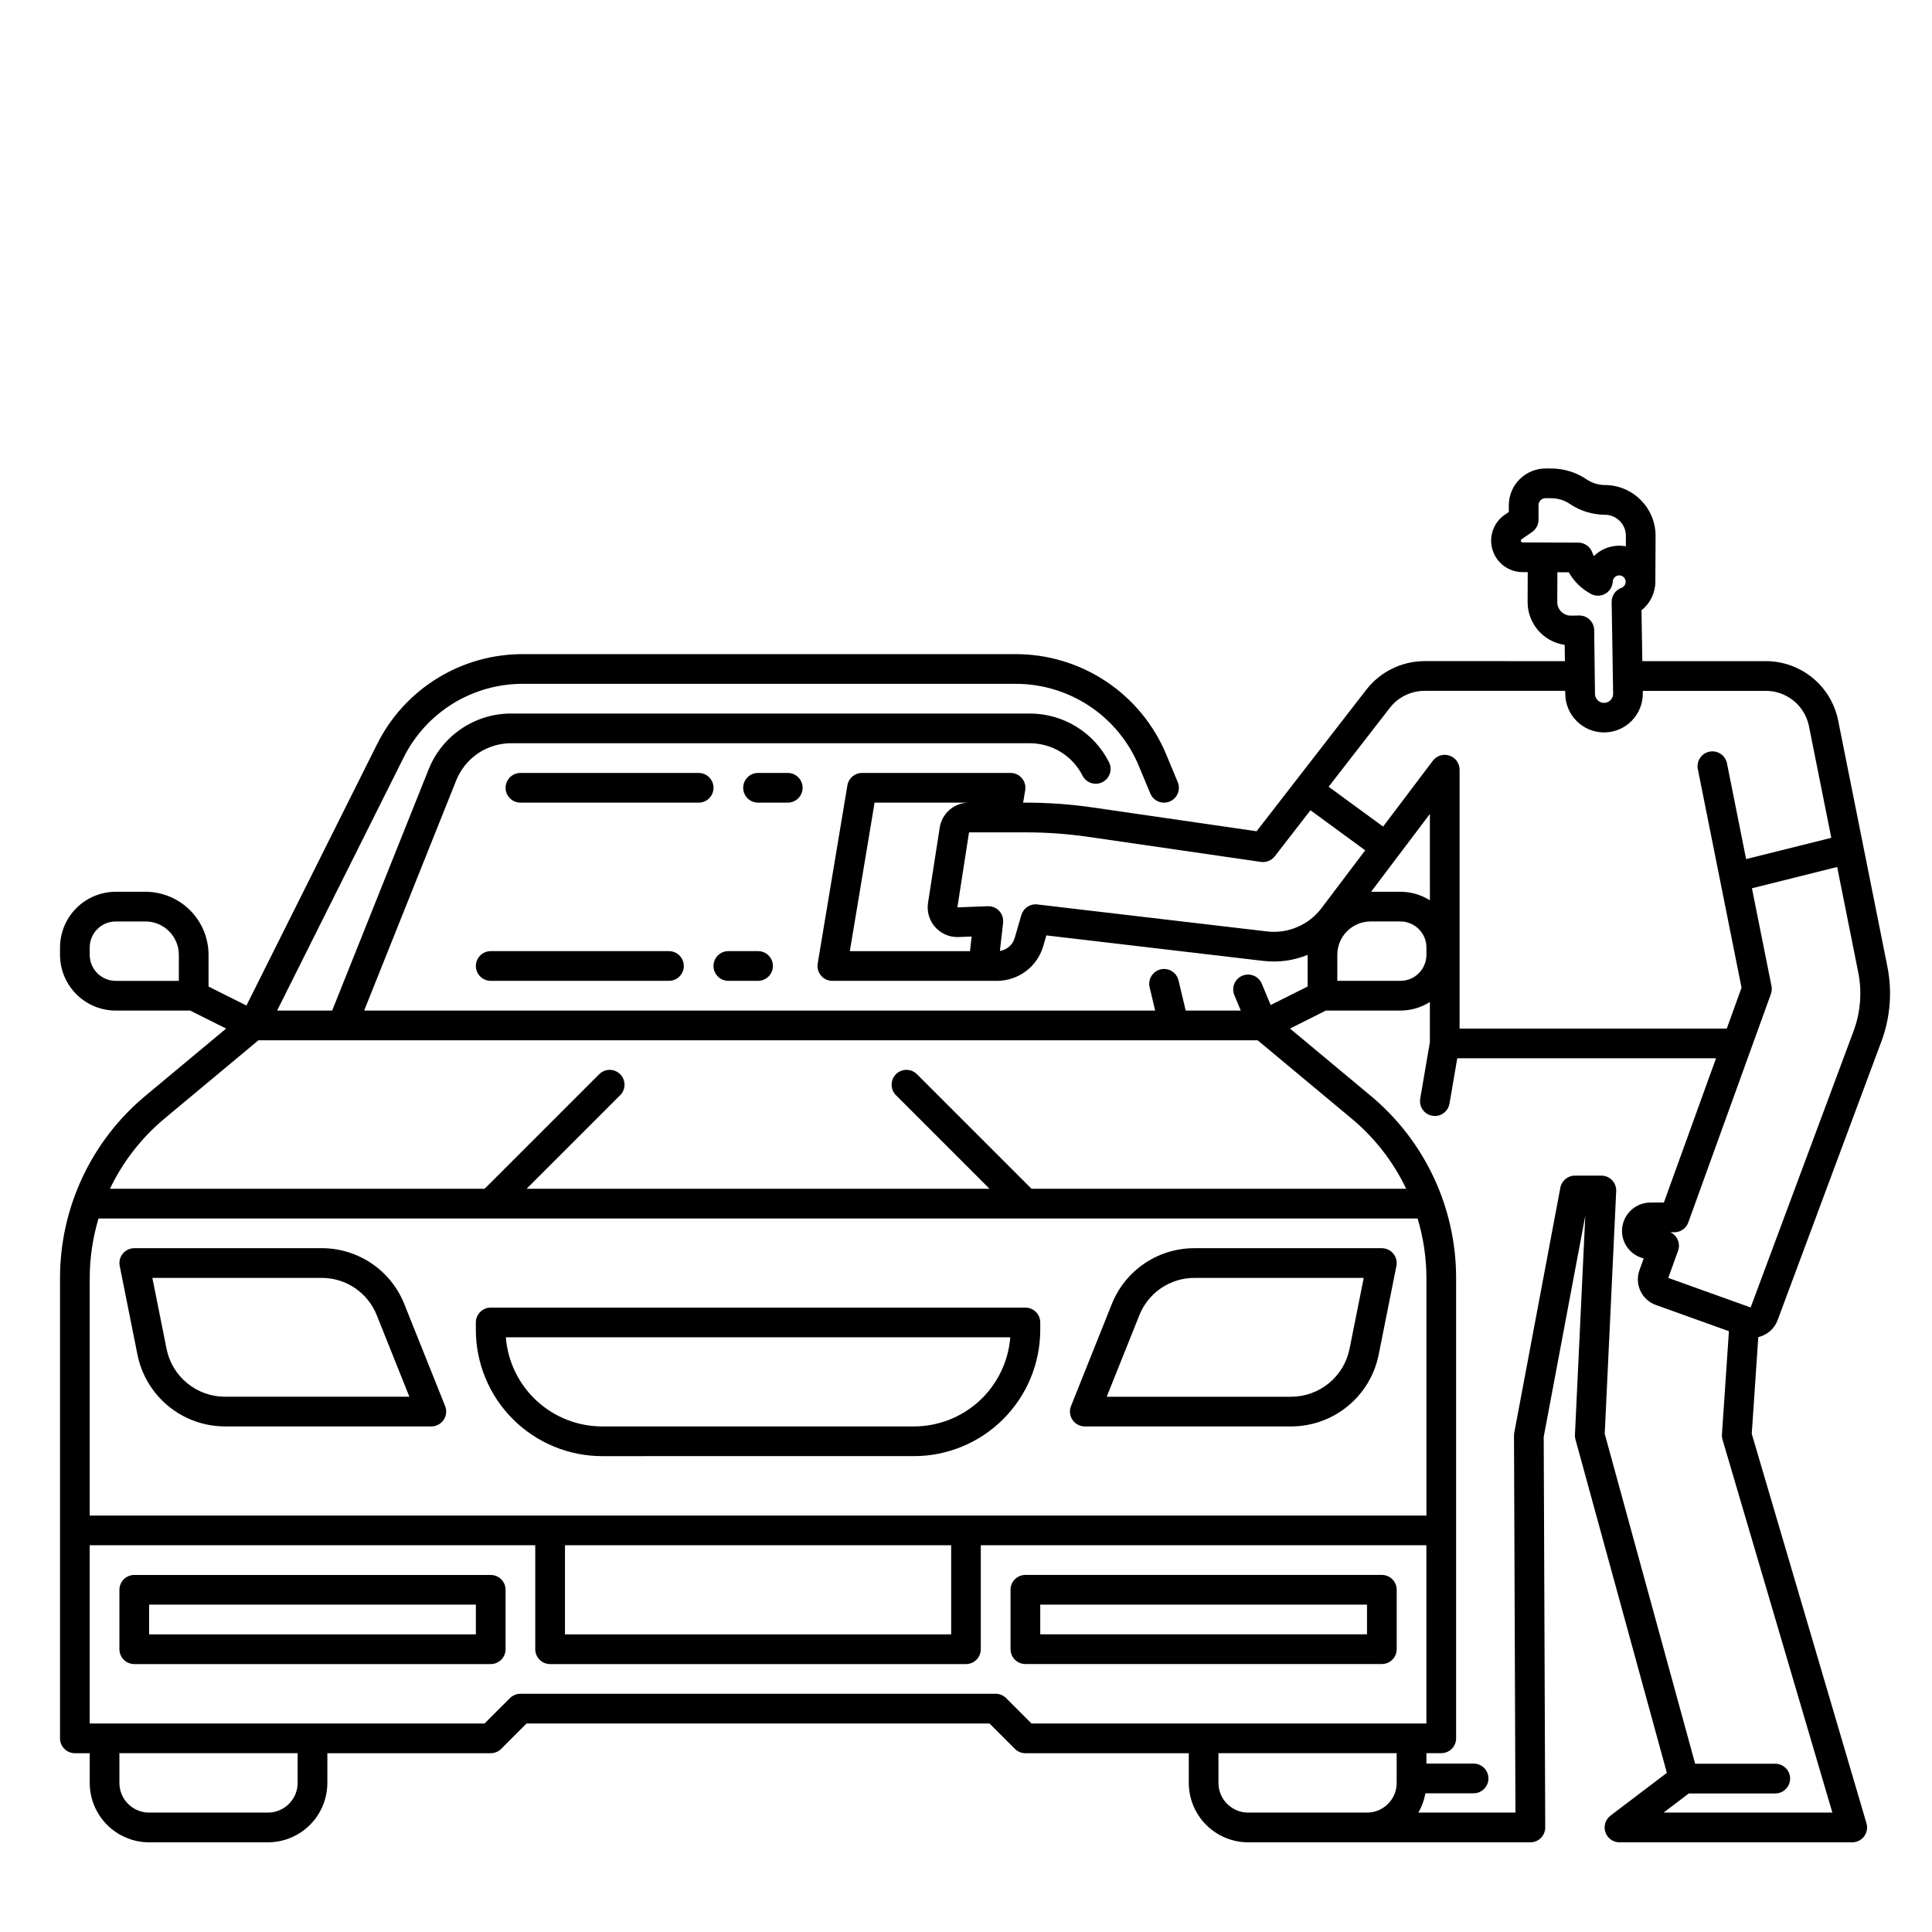 <?xml version="1.0" encoding="UTF-8"?>
<!-- Uploaded to: SVG Repo, www.svgrepo.com, Generator: SVG Repo Mixer Tools -->
<svg fill="#000000" width="800px" height="800px" version="1.1" viewBox="144 144 512 512" xmlns="http://www.w3.org/2000/svg">
 <g>
  <path d="m386.22 529.89c8.871-0.008 17.375-3.539 23.645-9.809 6.273-6.273 9.801-14.777 9.812-23.648v-1.969c0-1.043-0.414-2.043-1.152-2.781-0.738-0.738-1.742-1.152-2.785-1.152h-141.7c-2.176 0-3.938 1.762-3.938 3.934v1.969c0.012 8.871 3.539 17.375 9.812 23.648 6.269 6.269 14.773 9.801 23.645 9.809zm-108.17-31.488h133.68c-0.504 6.422-3.41 12.418-8.133 16.797-4.727 4.375-10.93 6.809-17.371 6.82h-82.656c-6.445-0.008-12.648-2.441-17.375-6.82-4.731-4.375-7.637-10.371-8.141-16.797z"/>
  <path d="m251.16 489.63c-1.738-4.391-4.762-8.156-8.676-10.805-3.91-2.648-8.527-4.055-13.25-4.043h-49.648c-1.18 0-2.297 0.531-3.043 1.441-0.75 0.914-1.047 2.113-0.816 3.266l4.707 23.539v0.004c1.082 5.344 3.977 10.156 8.195 13.613 4.219 3.461 9.504 5.356 14.957 5.371h54.719c1.309 0 2.527-0.648 3.262-1.73 0.73-1.082 0.879-2.457 0.395-3.668zm-47.574 24.516c-3.637-0.008-7.16-1.273-9.973-3.578-2.812-2.305-4.746-5.512-5.465-9.078l-3.769-18.832h44.855c3.148-0.012 6.227 0.926 8.832 2.691 2.609 1.766 4.625 4.277 5.785 7.207l8.637 21.59z"/>
  <path d="m431.49 522.02h54.711-0.004c5.457-0.012 10.742-1.91 14.961-5.367 4.223-3.461 7.117-8.27 8.199-13.617l4.707-23.539v-0.004c0.23-1.152-0.066-2.352-0.816-3.262-0.746-0.914-1.859-1.441-3.039-1.445h-49.656c-4.723-0.016-9.344 1.395-13.254 4.043-3.91 2.648-6.934 6.414-8.676 10.805l-10.793 26.988c-0.488 1.215-0.34 2.59 0.395 3.672 0.734 1.082 1.957 1.727 3.266 1.727zm14.449-29.465c1.156-2.926 3.172-5.434 5.781-7.199 2.606-1.766 5.684-2.707 8.832-2.695h44.852l-3.766 18.832h-0.004c-0.719 3.562-2.648 6.769-5.461 9.074-2.816 2.309-6.336 3.57-9.977 3.582h-48.902z"/>
  <path d="m274.05 561.38h-94.465c-2.176 0-3.938 1.762-3.938 3.938v15.742c0 1.043 0.414 2.047 1.152 2.785 0.738 0.738 1.742 1.152 2.785 1.152h94.465c1.043 0 2.043-0.414 2.781-1.152 0.738-0.738 1.152-1.742 1.152-2.785v-15.742c0-1.047-0.414-2.047-1.152-2.785-0.738-0.738-1.738-1.152-2.781-1.152zm-3.938 15.742h-86.594v-7.871h86.594z"/>
  <path d="m514.14 581.05v-15.742c0-1.047-0.418-2.047-1.156-2.785-0.738-0.738-1.738-1.152-2.781-1.152h-94.465c-2.172 0-3.938 1.762-3.938 3.938v15.742c0 1.043 0.418 2.047 1.156 2.785 0.738 0.738 1.738 1.152 2.781 1.152h94.465c1.043 0 2.043-0.414 2.781-1.152 0.738-0.738 1.156-1.742 1.156-2.785zm-7.871-3.938h-86.594v-7.871h86.594z"/>
  <path d="m631.12 334.88c-0.895-4.418-3.285-8.387-6.769-11.242-3.484-2.856-7.848-4.422-12.352-4.43h-32.766l-0.219-13.48c2.297-1.816 3.648-4.574 3.672-7.504v-0.031l0.059-12.211c-0.02-7.387-5.984-13.383-13.375-13.441-1.75 0-3.457-0.527-4.91-1.504-2.731-1.855-5.949-2.856-9.25-2.875l-1.59-0.012v0.004c-2.594-0.004-5.082 1.027-6.914 2.863-1.832 1.832-2.859 4.324-2.856 6.918v1.75l-1.066 0.73c-3.004 2.059-4.32 5.832-3.25 9.316 1.07 3.484 4.281 5.867 7.922 5.883h1.406l-0.031 7.879c-0.027 5.723 4.164 10.586 9.828 11.406l0.055 4.309-37.23-0.004c-6.008 0.023-11.668 2.797-15.363 7.531l-29.109 37.555-43.477-6.312c-5.848-0.844-11.75-1.27-17.656-1.27h-0.738l0.547-3.289v-0.004c0.191-1.137-0.129-2.305-0.879-3.188-0.746-0.883-1.844-1.391-3-1.391h-39.359c-1.922 0-3.566 1.391-3.883 3.289l-7.871 47.23c-0.191 1.141 0.133 2.309 0.879 3.191 0.75 0.883 1.848 1.391 3.004 1.391h43.691c5.633-0.027 10.586-3.746 12.184-9.148l0.84-2.898 57.57 6.766v-0.004c3.961 0.461 7.977-0.09 11.668-1.602v8.387l-9.797 4.898-2.352-5.648v0.004c-0.836-2.008-3.141-2.957-5.148-2.121-2.008 0.836-2.957 3.141-2.117 5.148l1.703 4.09h-14.602l-1.906-8.02-0.004 0.004c-0.512-2.106-2.625-3.398-4.734-2.898-2.106 0.504-3.41 2.609-2.922 4.719l1.477 6.199h-209.63l24.379-60.953c1.16-2.926 3.176-5.438 5.785-7.203s5.688-2.703 8.836-2.695h137.35c2.918-0.008 5.777 0.797 8.262 2.324 2.484 1.527 4.492 3.719 5.797 6.328 1.008 1.887 3.336 2.625 5.246 1.664 1.914-0.965 2.703-3.277 1.785-5.207-1.961-3.914-4.973-7.199-8.699-9.492-3.723-2.293-8.016-3.5-12.391-3.488h-137.35c-4.723-0.012-9.34 1.395-13.25 4.043-3.914 2.648-6.938 6.41-8.68 10.801l-25.547 63.875h-14.582l33.5-67.012v0.004c2.926-5.898 7.445-10.859 13.043-14.32 5.602-3.461 12.059-5.285 18.641-5.262h130.49c7-0.012 13.844 2.051 19.664 5.934 5.824 3.883 10.363 9.406 13.043 15.871l3.023 7.262c0.836 2.004 3.141 2.953 5.144 2.117 2.008-0.836 2.957-3.141 2.121-5.144l-3.023-7.262c-3.273-7.902-8.82-14.652-15.938-19.398-7.117-4.742-15.48-7.266-24.035-7.25h-130.49c-8.047-0.027-15.938 2.199-22.785 6.43-6.844 4.231-12.367 10.293-15.941 17.5l-34.59 69.191-10.043-5.027v-8.414 0.004c-0.004-4.43-1.77-8.68-4.902-11.812-3.133-3.129-7.379-4.891-11.809-4.894h-7.883c-3.918 0.004-7.672 1.562-10.438 4.332-2.769 2.769-4.324 6.523-4.328 10.438v1.949c0.004 3.914 1.562 7.668 4.328 10.434 2.769 2.769 6.519 4.328 10.438 4.332h19.723l9.531 4.766-21.367 17.805c-14.371 11.953-22.676 29.684-22.652 48.379v121.92c0 1.043 0.414 2.043 1.152 2.781 0.738 0.738 1.738 1.152 2.781 1.152h3.938v7.875c0.004 4.172 1.664 8.176 4.617 11.125 2.953 2.953 6.953 4.613 11.129 4.617h31.488c4.172-0.004 8.176-1.664 11.125-4.617 2.953-2.949 4.613-6.953 4.617-11.125v-7.871h43.297v-0.004c1.043 0 2.043-0.414 2.781-1.152l6.715-6.719h122.69l6.719 6.719c0.738 0.742 1.742 1.156 2.789 1.152h43.297v7.875c0.004 4.172 1.664 8.176 4.617 11.125 2.949 2.953 6.953 4.613 11.125 4.617h74.785c1.047 0 2.051-0.418 2.789-1.156 0.738-0.742 1.152-1.75 1.148-2.797l-0.402-103.51 11.02-58.613-2.746 58.074c-0.02 0.414 0.027 0.828 0.137 1.227l24.223 88.363-14.934 11.34h-0.004c-1.344 1.023-1.887 2.789-1.348 4.391 0.539 1.605 2.043 2.684 3.734 2.68h61.676c1.242 0 2.41-0.586 3.152-1.578 0.742-0.992 0.973-2.277 0.625-3.469l-30.402-103.21 1.73-25.633h0.004c2.34-0.535 4.258-2.211 5.106-4.457l27.512-73.891h0.004c2.359-6.336 2.91-13.203 1.586-19.836zm-83.617-47.133v-0.004c-0.129 0.004-0.25-0.047-0.34-0.141-0.086-0.09-0.133-0.215-0.129-0.34 0.008-0.145 0.082-0.281 0.203-0.359l2.777-1.906v-0.004c1.07-0.734 1.707-1.949 1.707-3.246v-3.844 0.004c-0.004-0.531 0.219-1.035 0.609-1.391 0.359-0.316 0.824-0.492 1.301-0.492l1.52 0.012c1.746 0.008 3.449 0.539 4.891 1.52 2.746 1.855 5.977 2.852 9.289 2.859 3.07 0.023 5.543 2.519 5.543 5.59l-0.012 2.773-0.004-0.004c-0.566-0.105-1.141-0.16-1.715-0.164-0.5 0-1 0.039-1.488 0.121-2 0.305-3.848 1.234-5.281 2.656-0.145-0.293-0.273-0.594-0.375-0.906-0.539-1.594-2.031-2.672-3.715-2.68zm10.234 18.34-0.004-0.004c-0.672-0.676-1.047-1.594-1.039-2.547l0.031-7.883 3.004 0.012c1.383 2.418 3.414 4.402 5.867 5.723 1.191 0.648 2.629 0.633 3.809-0.031 1.18-0.664 1.934-1.891 1.996-3.242 0.039-0.812 0.645-1.484 1.445-1.605 0.043-0.008 0.086-0.012 0.133-0.02 0.039-0.004 0.082-0.008 0.121-0.008h0.012c0.824 0.004 1.531 0.594 1.676 1.406 0.145 0.812-0.312 1.609-1.082 1.898-1.586 0.57-2.629 2.086-2.602 3.766l0.395 24.238c0.02 0.645-0.223 1.27-0.668 1.734-0.449 0.465-1.062 0.73-1.707 0.742-0.645 0.008-1.266-0.242-1.723-0.695-0.461-0.453-0.719-1.074-0.715-1.719l-0.207-16.855c-0.027-2.156-1.781-3.887-3.938-3.887-0.09 0-0.18 0-0.27 0.008-0.207 0.016-1.996 0.031-1.996 0.031-0.953-0.004-1.867-0.387-2.539-1.07zm-45.398 25.48-0.004-0.004c2.199-2.816 5.57-4.465 9.145-4.481h37.32l0.012 0.871c0.086 5.629 4.672 10.145 10.297 10.152h0.117c2.731-0.039 5.336-1.16 7.238-3.121 1.898-1.961 2.941-4.594 2.898-7.324l-0.012-0.574h32.641v-0.004c5.539 0.016 10.305 3.922 11.402 9.348l5.922 29.602-22.574 5.633-5.062-25.324c-0.195-1.035-0.793-1.953-1.664-2.543-0.875-0.59-1.945-0.809-2.981-0.602-1.031 0.207-1.941 0.82-2.519 1.699-0.578 0.883-0.777 1.957-0.555 2.988l11.57 57.875-3.918 10.836-70.801-0.004v-68.625 0.004c-0.004-1.691-1.082-3.195-2.688-3.731-1.602-0.539-3.371 0.008-4.391 1.355l-13.191 17.461-14.43-10.559zm-5.109 56.629h7.883c3.812 0 6.902 3.09 6.906 6.898v1.949c-0.008 3.809-3.094 6.894-6.906 6.894h-16.711v-6.91c0.004-4.875 3.953-8.824 8.828-8.832zm7.883-7.871h-7.758l15.578-20.617 0.004 22.879c-2.344-1.477-5.055-2.262-7.824-2.262zm-139.34-23.617h25.027c-3.887-0.02-7.199 2.82-7.773 6.664l-3.09 19.887c-0.359 2.324 0.34 4.688 1.902 6.441 1.566 1.754 3.832 2.715 6.18 2.625l3.473-0.133-0.438 3.875h-31.84zm104.01 34.133-60.879-7.152 0.004-0.004c-1.91-0.219-3.703 0.969-4.238 2.812l-1.77 6.094h-0.004c-0.531 1.801-2.055 3.137-3.91 3.422l0.848-7.484h-0.004c0.129-1.141-0.246-2.277-1.023-3.121-0.781-0.84-1.891-1.297-3.035-1.254l-8.055 0.309 3.086-19.875h15.074v-0.004c5.531 0.004 11.055 0.398 16.527 1.191l45.746 6.641c1.402 0.199 2.805-0.367 3.676-1.484l9.461-12.207 14.508 10.617-11.609 15.363c-3.379 4.445-8.852 6.777-14.402 6.137zm-288.39 13.098h-16.723c-3.809-0.008-6.891-3.09-6.894-6.894v-1.949c0.004-3.805 3.086-6.894 6.894-6.898h7.883c4.879 0 8.836 3.957 8.84 8.836zm-3.789 36.488 24.887-20.742h264.8l24.895 20.746v-0.004c6.113 5.09 11.047 11.441 14.473 18.617h-99.285l-30.336-30.336c-0.734-0.75-1.742-1.176-2.793-1.184-1.051-0.008-2.062 0.41-2.805 1.152-0.746 0.742-1.16 1.754-1.152 2.805 0.004 1.051 0.43 2.059 1.184 2.793l24.77 24.77h-122.69l24.77-24.77c0.75-0.734 1.176-1.742 1.184-2.793 0.004-1.051-0.41-2.062-1.152-2.805-0.746-0.742-1.754-1.16-2.805-1.152-1.055 0.008-2.059 0.434-2.793 1.184l-30.336 30.336h-99.285c3.426-7.176 8.359-13.527 14.469-18.613zm-19.828 42.332c0.004-5.367 0.789-10.703 2.332-15.844h349.57c1.547 5.141 2.336 10.477 2.34 15.844v62.879h-354.24zm125.95 70.75h102.34v23.617l-102.34-0.004zm-70.848 62.977c-0.004 4.344-3.527 7.867-7.871 7.871h-31.488c-4.348-0.004-7.867-3.527-7.875-7.871v-7.871l47.234-0.004zm187.77-22.461v-0.004c-0.738-0.738-1.738-1.152-2.781-1.152h-125.95c-1.043 0-2.047 0.414-2.785 1.152l-6.723 6.719h-104.64v-47.23h118.08v27.551c0 1.043 0.414 2.047 1.152 2.785 0.738 0.738 1.738 1.152 2.781 1.152h110.21c1.043 0 2.043-0.414 2.781-1.152 0.738-0.738 1.152-1.742 1.152-2.785v-27.551h118.08v47.23h-104.65zm64.129 30.332c-4.344-0.004-7.867-3.527-7.871-7.871v-7.871h47.23v7.871h0.004c-0.008 4.344-3.527 7.867-7.875 7.871zm154.82 0h-44.73l6.68-5.074h22.914c2.172 0 3.934-1.762 3.934-3.938 0-2.172-1.762-3.934-3.934-3.934h-21.227l-23.965-87.438 3.039-64.301c0.051-1.078-0.344-2.125-1.086-2.906-0.746-0.777-1.773-1.219-2.852-1.215h-6.996c-1.895 0-3.519 1.348-3.867 3.207l-12.211 64.922v0.004c-0.047 0.242-0.07 0.492-0.07 0.742l0.383 99.93h-25.73c0.918-1.582 1.551-3.316 1.871-5.117h12.762c2.172 0 3.938-1.762 3.938-3.938 0-2.172-1.766-3.934-3.938-3.934h-12.496v-2.758h3.938-0.004c1.047 0 2.047-0.414 2.785-1.152s1.152-1.738 1.152-2.781v-121.92c0.023-18.695-8.285-36.43-22.66-48.383l-21.363-17.801 9.523-4.766h19.723c2.769 0 5.484-0.781 7.824-2.262v10.648l-2.562 14.957c-0.176 1.031 0.062 2.086 0.668 2.941 0.602 0.852 1.52 1.43 2.547 1.605 0.223 0.039 0.445 0.059 0.672 0.059 1.914-0.004 3.551-1.387 3.871-3.273l2.059-12.023h68.578l-13.82 38.223-3.633 0.008h0.004c-3.875 0.039-7.09 3.008-7.441 6.867-0.02 0.207-0.027 0.43-0.027 0.629-0.012 3.477 2.371 6.5 5.754 7.301l-1.133 3.137v-0.004c-1.34 3.734 0.594 7.852 4.32 9.203l19.391 6.961-1.848 27.355h0.004c-0.031 0.465 0.02 0.93 0.152 1.379zm5.617-207.11-27.277 73.246-21.832-7.832 2.602-7.195v-0.004c0.691-1.91-0.188-4.031-2.023-4.898h1.035-0.004c1.656 0 3.137-1.039 3.699-2.598l21.895-60.555c0.242-0.676 0.297-1.406 0.156-2.109l-5.18-25.898 22.582-5.644 5.59 27.949c1.035 5.195 0.602 10.578-1.246 15.543z"/>
  <path d="m333.09 352.77c0-1.043-0.414-2.043-1.152-2.781-0.738-0.738-1.738-1.152-2.785-1.152h-47.23c-2.172 0-3.938 1.762-3.938 3.934 0 2.176 1.766 3.938 3.938 3.938h47.23c1.047 0 2.047-0.414 2.785-1.152 0.738-0.738 1.152-1.742 1.152-2.785z"/>
  <path d="m356.7 352.77c0-1.043-0.414-2.043-1.152-2.781s-1.742-1.152-2.785-1.152h-7.871c-2.176 0-3.938 1.762-3.938 3.934 0 2.176 1.762 3.938 3.938 3.938h7.871c1.043 0 2.047-0.414 2.785-1.152s1.152-1.742 1.152-2.785z"/>
  <path d="m274.05 396.06c-2.176 0-3.938 1.762-3.938 3.938 0 2.172 1.762 3.934 3.938 3.934h47.23c2.176 0 3.938-1.762 3.938-3.934 0-2.176-1.762-3.938-3.938-3.938z"/>
  <path d="m337.02 403.93h7.871c2.172 0 3.938-1.762 3.938-3.934 0-2.176-1.766-3.938-3.938-3.938h-7.871c-2.176 0-3.938 1.762-3.938 3.938 0 2.172 1.762 3.934 3.938 3.934z"/>
 </g>
</svg>